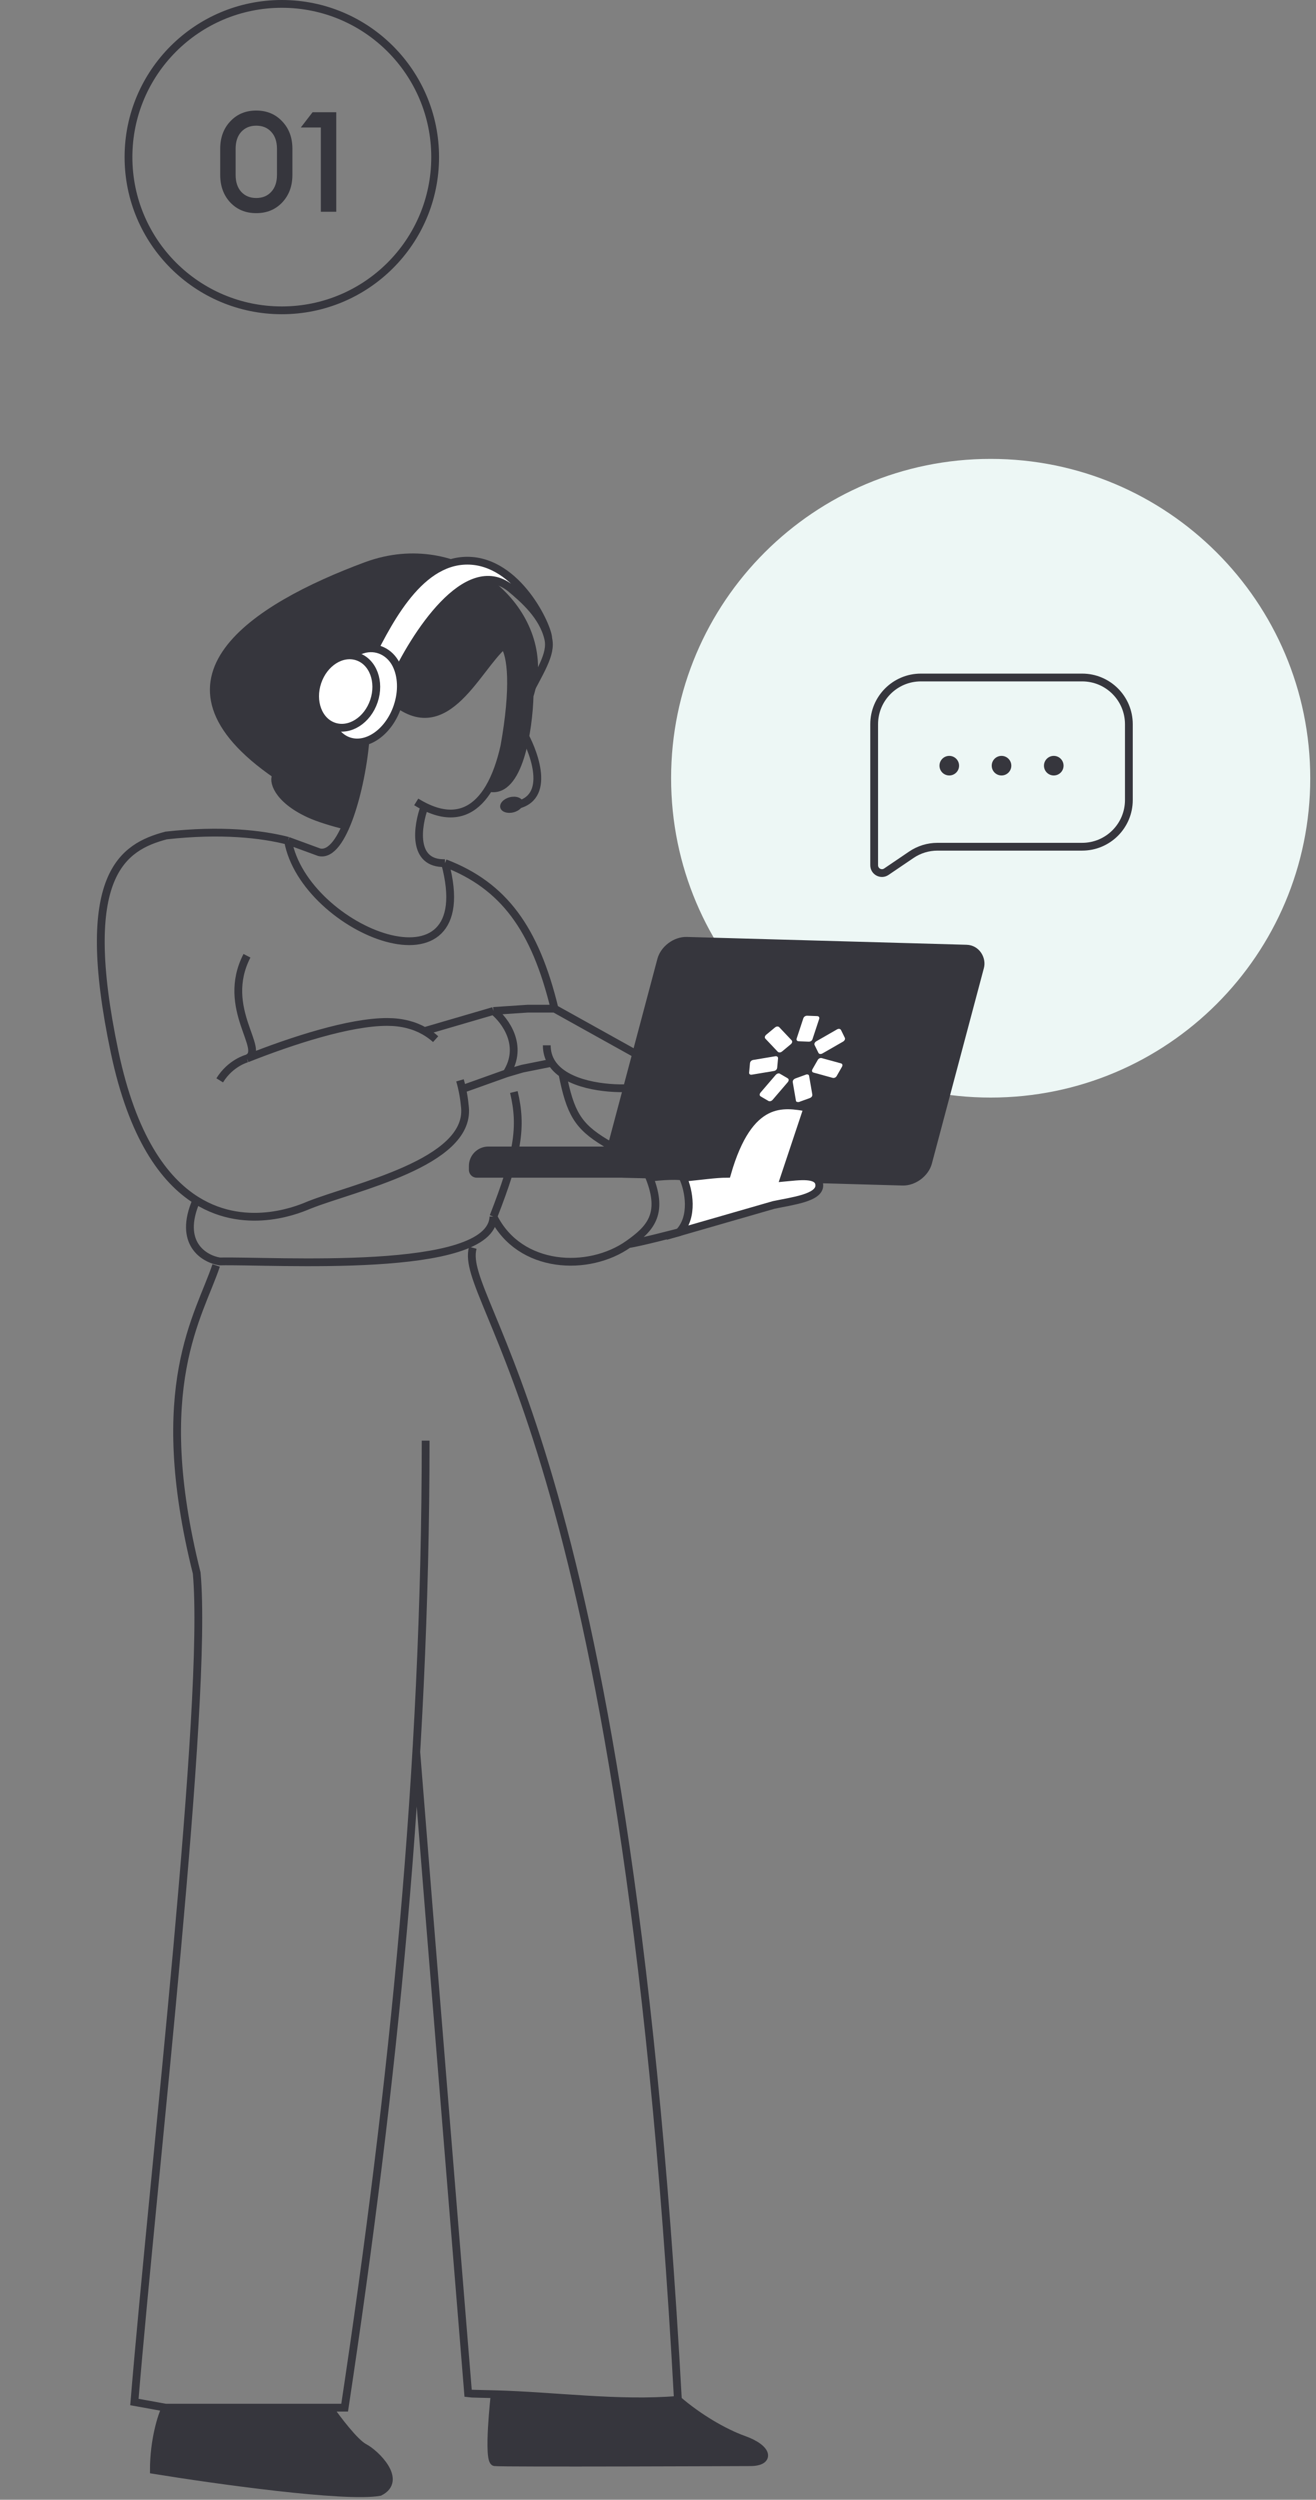 <?xml version="1.0" encoding="UTF-8"?> <svg xmlns="http://www.w3.org/2000/svg" width="169" height="321" viewBox="0 0 169 321" fill="none"><rect x="0" y="0" width="169" height="321" fill="#808080" stroke="none"/> <path d="M168.26 99.934C168.26 122.582 149.886 140.942 127.221 140.942C104.556 140.942 86.183 122.582 86.183 99.934C86.183 77.287 104.556 58.927 127.221 58.927C149.886 58.927 168.26 77.287 168.26 99.934Z" fill="#EDF7F5"></path> <rect width="41.931" height="32.004" rx="3" transform="matrix(1 0.028 -0.257 0.966 85.194 120.231)" fill="#36363D"></rect> <path d="M103.857 133.764L103.845 133.763L102.58 133.715L102.568 133.714C102.351 133.706 102.244 133.552 102.312 133.346L103.161 130.772C103.229 130.566 103.434 130.424 103.651 130.432L103.663 130.432L104.928 130.481L104.94 130.481C105.156 130.489 105.264 130.644 105.196 130.85L104.347 133.423C104.288 133.641 104.086 133.772 103.857 133.764Z" fill="white"></path> <path d="M105.104 135.201L105.096 135.189L104.622 134.221L104.614 134.209C104.534 134.044 104.626 133.839 104.84 133.708L107.488 132.188C107.698 132.069 107.907 132.1 107.999 132.266L108.007 132.277L108.481 133.245L108.489 133.257C108.569 133.422 108.477 133.627 108.263 133.758L105.615 135.278C105.393 135.397 105.184 135.366 105.104 135.201Z" fill="white"></path> <path d="M104.338 137.303L104.341 137.291L105.003 136.135L105.007 136.124C105.123 135.92 105.338 135.824 105.539 135.878L107.988 136.55C108.19 136.604 108.242 136.78 108.126 136.984L108.122 136.995L107.46 138.151L107.456 138.163C107.34 138.367 107.126 138.463 106.924 138.409L104.475 137.736C104.273 137.682 104.222 137.507 104.338 137.303Z" fill="white"></path> <path d="M102.139 138.493L102.154 138.482L103.456 138.011L103.472 138C103.707 137.916 103.889 137.992 103.909 138.19L104.315 140.545C104.348 140.743 104.211 140.935 103.98 141.007L103.964 141.018L102.662 141.489L102.647 141.5C102.412 141.584 102.23 141.508 102.209 141.31L101.803 138.955C101.779 138.769 101.916 138.577 102.139 138.493Z" fill="white"></path> <path d="M100.171 137.886L100.179 137.898L101.141 138.456L101.15 138.468C101.324 138.567 101.32 138.764 101.172 138.955L99.23 141.22C99.069 141.411 98.846 141.46 98.667 141.372L98.659 141.361L97.697 140.803L97.689 140.791C97.514 140.691 97.518 140.495 97.666 140.304L99.609 138.038C99.781 137.848 100.008 137.787 100.171 137.886Z" fill="white"></path> <path d="M99.918 135.918L99.914 135.929L99.806 137.106L99.802 137.118C99.783 137.325 99.618 137.493 99.386 137.53L96.56 138.001C96.328 138.039 96.181 137.929 96.201 137.721L96.205 137.71L96.312 136.533L96.316 136.521C96.336 136.314 96.501 136.146 96.733 136.109L99.559 135.637C99.779 135.6 99.925 135.709 99.918 135.918Z" fill="white"></path> <path d="M101.555 134.093L101.539 134.104L100.447 135.012L100.431 135.023C100.246 135.178 100.021 135.192 99.882 135.06L98.291 133.378C98.164 133.245 98.207 133.039 98.397 132.872L98.412 132.861L99.504 131.953L99.52 131.942C99.706 131.787 99.93 131.772 100.069 131.905L101.66 133.587C101.784 133.731 101.744 133.926 101.555 134.093Z" fill="white"></path> <path d="M35.518 99.52C34.958 100.13 35.526 102.589 39.729 104.516L49.363 71.976C48.586 72.149 47.802 72.38 47.015 72.672C32.763 77.961 17.807 87.356 35.518 99.52Z" fill="#36363D"></path> <path d="M46.928 95.111C44.551 93.285 44.659 90.399 46.41 88.723C47.85 87.344 48.975 88.234 49.71 89.194C56.95 96.405 61.028 85.985 64.691 82.813C65.714 84.026 66.118 88.326 64.776 95.819C64.332 97.807 63.694 99.681 62.811 101.173C66.68 102.018 67.891 93.631 68.013 89.331C71.162 79.649 60.987 69.388 49.363 71.976L39.729 104.516C40.863 105.036 42.727 105.626 44.44 106.022C45.751 102.949 46.653 98.442 46.928 95.111Z" fill="#36363D"></path> <path d="M53.452 102.977C53.816 103.202 54.17 103.399 54.514 103.571M46.928 95.111C44.551 93.285 44.659 90.399 46.41 88.723C47.85 87.344 48.975 88.234 49.71 89.194C56.95 96.405 61.028 85.985 64.691 82.813C65.714 84.026 66.118 88.326 64.776 95.819C64.332 97.807 63.694 99.681 62.811 101.173M46.928 95.111C46.452 100.88 44.094 110.181 40.988 109.438L36.989 107.97M46.928 95.111C46.653 98.442 45.751 102.949 44.44 106.022C42.727 105.626 40.863 105.036 39.729 104.516M36.989 107.97C33.593 107.094 28.369 106.499 21.328 107.288C15.791 108.769 9.916 112.279 14.716 135.079C17.017 146.013 21.049 151.523 25.215 154.134M36.989 107.97C39.084 119.596 61.949 128.632 57.152 110.836M57.152 110.836C52.859 110.971 53.605 106.049 54.514 103.571M57.152 110.836C64.691 113.731 68.716 119.231 71.216 129.525M54.514 103.571C55.012 103.819 55.489 104.012 55.946 104.155C59.104 105.141 61.31 103.709 62.811 101.173M62.811 101.173C66.68 102.018 67.891 93.631 68.013 89.331C71.162 79.649 60.987 69.388 49.363 71.976M39.729 104.516C35.526 102.589 34.958 100.13 35.518 99.52C17.807 87.356 32.763 77.961 47.015 72.672C47.802 72.38 48.586 72.149 49.363 71.976M39.729 104.516L49.363 71.976M28.215 138.731C29.607 136.476 31.715 135.926 31.715 135.926M31.715 135.926C37.531 133.623 44.884 131.231 49.71 131.231C51.632 131.231 53.216 131.668 54.514 132.408M31.715 135.926C34.308 134.899 28.215 129.525 31.715 122.731M65.989 140.231C67.074 144.731 66.488 148.231 63.365 156.231M63.365 156.231C63.134 163.753 35.007 161.827 28.215 161.986C26.215 161.669 22.816 159.656 25.215 154.134M63.365 156.231C66.741 163.022 75.635 163.358 80.716 159.755M54.514 132.408L63.365 129.82M54.514 132.408C55.037 132.706 55.513 133.053 55.946 133.441M71.216 129.525L82.716 135.926C83.214 137.782 83.512 141.141 80.716 139.731C77.852 139.868 72.645 139.312 70.846 136.476M71.216 129.525L67.79 129.525L63.365 129.82M59.715 139.731L65.048 137.828M63.365 129.82C64.87 131.02 67.314 134.303 65.048 137.828M65.048 137.828L67.074 137.231L70.846 136.476M25.215 154.134C31.91 158.329 38.952 155.04 39.729 154.731C45.469 152.452 60.336 149.334 59.715 142.235C59.614 141.078 59.409 139.885 59.071 138.731M80.716 159.755C82.049 159.588 87.216 158.231 87.216 158.231C88.716 157.231 90.716 153.231 88.216 151.231C87.415 150.831 84.679 151.065 83.411 151.231M80.716 159.755C83.448 157.817 85.273 155.962 83.411 151.231M83.411 151.231C83.139 150.543 82.749 149.871 82.216 149.231C80.696 148.345 79.493 147.801 77.716 146.731C74.216 144.624 73.216 142.926 72.216 137.828M70.216 134.231C70.216 135.104 70.447 135.846 70.846 136.476" stroke="#36363D"></path> <path d="M63.528 316.176C64.49 316.313 96.352 316.176 96.352 316.176C98.944 316.176 98.755 314.446 95.504 313.282C92.971 312.376 89.703 310.461 87.056 308.174C79.445 308.82 71.168 307.643 63.528 307.449C63.528 307.449 62.565 316.038 63.528 316.176Z" fill="#36363D"></path> <path d="M19.759 317.176C19.759 313.317 20.76 310.233 21.26 309.174H42.26C43.26 310.616 45.56 313.656 46.76 314.282C48.26 315.064 51.76 318.5 48.76 320C44.36 320.8 27.593 318.451 19.759 317.176Z" fill="#36363D"></path> <path d="M87.056 308.174C79.445 308.82 71.168 307.643 63.528 307.449M87.056 308.174C80.259 183.5 58.759 167.5 60.715 160.231M87.056 308.174C89.703 310.461 92.971 312.376 95.504 313.282C98.755 314.446 98.944 316.176 96.352 316.176C96.352 316.176 64.49 316.313 63.528 316.176C62.565 316.038 63.528 307.449 63.528 307.449M63.528 307.449C62.695 307.428 60.26 307.378 60.117 307.351C60.117 307.351 54.915 243.5 53.459 225M27.759 162.5C25.593 169 19.26 178 25.26 202C26.76 218.5 19.76 278.225 17.26 308.449L21.26 309.174M21.26 309.174H42.26M21.26 309.174C20.76 310.233 19.759 313.317 19.759 317.176C27.593 318.451 44.36 320.8 48.76 320C51.76 318.5 48.26 315.064 46.76 314.282C45.56 313.656 43.26 310.616 42.26 309.174M42.26 309.174H44.26C50.553 267.51 54.661 226.993 54.661 185" stroke="#36363D"></path> <path d="M105.215 152.23C105.215 153.831 101.715 154.23 99.362 154.73L87.216 158.23C89.106 156.23 88.457 152.831 87.715 151.23C89.975 151.033 91.839 150.73 93.362 150.73C96.216 140.731 100.715 141.731 103.716 142.231L100.715 151.23C102.548 151.063 105.215 150.63 105.215 152.23Z" fill="white" stroke="#36363D"></path> <path d="M82.216 147.231H62.715C61.335 147.231 60.215 148.35 60.215 149.731V150.231C60.215 150.783 60.663 151.231 61.215 151.231H82.216V147.231Z" fill="#36363D"></path> <path d="M112.26 93C112.26 89.686 114.946 87 118.26 87L138.969 87C142.283 87 144.969 89.686 144.969 93V102.731C144.969 106.045 142.283 108.731 138.969 108.731H130.609H120.394C119.192 108.731 118.019 109.092 117.025 109.767L113.821 111.94C113.157 112.391 112.26 111.915 112.26 111.113V93Z" stroke="#36363D" stroke-linecap="round"></path> <circle cx="121.905" cy="98.323" r="1.258" fill="#36363D"></circle> <circle cx="128.615" cy="98.323" r="1.258" fill="#36363D"></circle> <circle cx="135.324" cy="98.323" r="1.258" fill="#36363D"></circle> <path d="M55.882 20.176C55.882 31.042 47.066 39.851 36.191 39.851C25.316 39.851 16.5 31.042 16.5 20.176C16.5 9.309 25.316 0.5 36.191 0.5C47.066 0.5 55.882 9.309 55.882 20.176Z" stroke="#36363D"></path> <path d="M36.236 26.003C35.371 26.915 34.261 27.371 32.906 27.371C31.549 27.371 30.439 26.915 29.576 26.003C28.712 25.079 28.279 23.897 28.279 22.457V19.109C28.279 17.669 28.712 16.493 29.576 15.581C30.439 14.657 31.549 14.195 32.906 14.195C34.261 14.195 35.371 14.657 36.236 15.581C37.111 16.493 37.55 17.669 37.55 19.109V22.457C37.55 23.897 37.111 25.079 36.236 26.003ZM32.906 25.427C33.709 25.427 34.352 25.163 34.831 24.635C35.324 24.107 35.569 23.381 35.569 22.457V19.109C35.569 18.185 35.324 17.459 34.831 16.931C34.352 16.403 33.709 16.139 32.906 16.139C32.114 16.139 31.471 16.403 30.98 16.931C30.5 17.459 30.259 18.185 30.259 19.109V22.457C30.259 23.381 30.5 24.107 30.98 24.635C31.471 25.163 32.114 25.427 32.906 25.427ZM41.203 27.191V16.373H38.629L40.141 14.411H43.183V27.191H41.203Z" fill="#36363D"></path> <path d="M65.513 75.5C59.913 71.1 53.18 81.667 50.514 87.5L47.013 85.5C49.513 80.5 53.513 72 60.013 72C66.513 72 70.405 80.5 70.405 82C69.725 79.095 67.268 76.962 65.513 75.5Z" fill="white"></path> <path d="M67.404 90C69.272 86.264 70.888 84.062 70.405 82M70.405 82C69.725 79.095 67.268 76.962 65.513 75.5C59.913 71.1 53.18 81.667 50.514 87.5L47.013 85.5C49.513 80.5 53.513 72 60.013 72C66.513 72 70.405 80.5 70.405 82ZM67.405 94.5C68.571 96.667 71.114 103.1 65.513 103.5" stroke="#36363D"></path> <path d="M42.526 87.856C41.431 91.104 42.449 94.379 44.8 95.171C47.151 95.964 49.945 93.974 51.039 90.726C51.704 88.756 51.59 86.775 50.873 85.345C50.058 83.72 48.337 82.869 46.577 83.411C44.884 83.932 43.29 85.587 42.526 87.856Z" fill="white" stroke="#36363D"></path> <ellipse rx="3.825" ry="4.731" transform="matrix(-0.948 -0.319 -0.319 0.948 44.395 88.803)" fill="white" stroke="#36363D"></ellipse> <ellipse rx="1.5" ry="1" transform="matrix(-0.968 0.251 0.251 0.968 65.701 103.345)" fill="#36363D"></ellipse> </svg> 